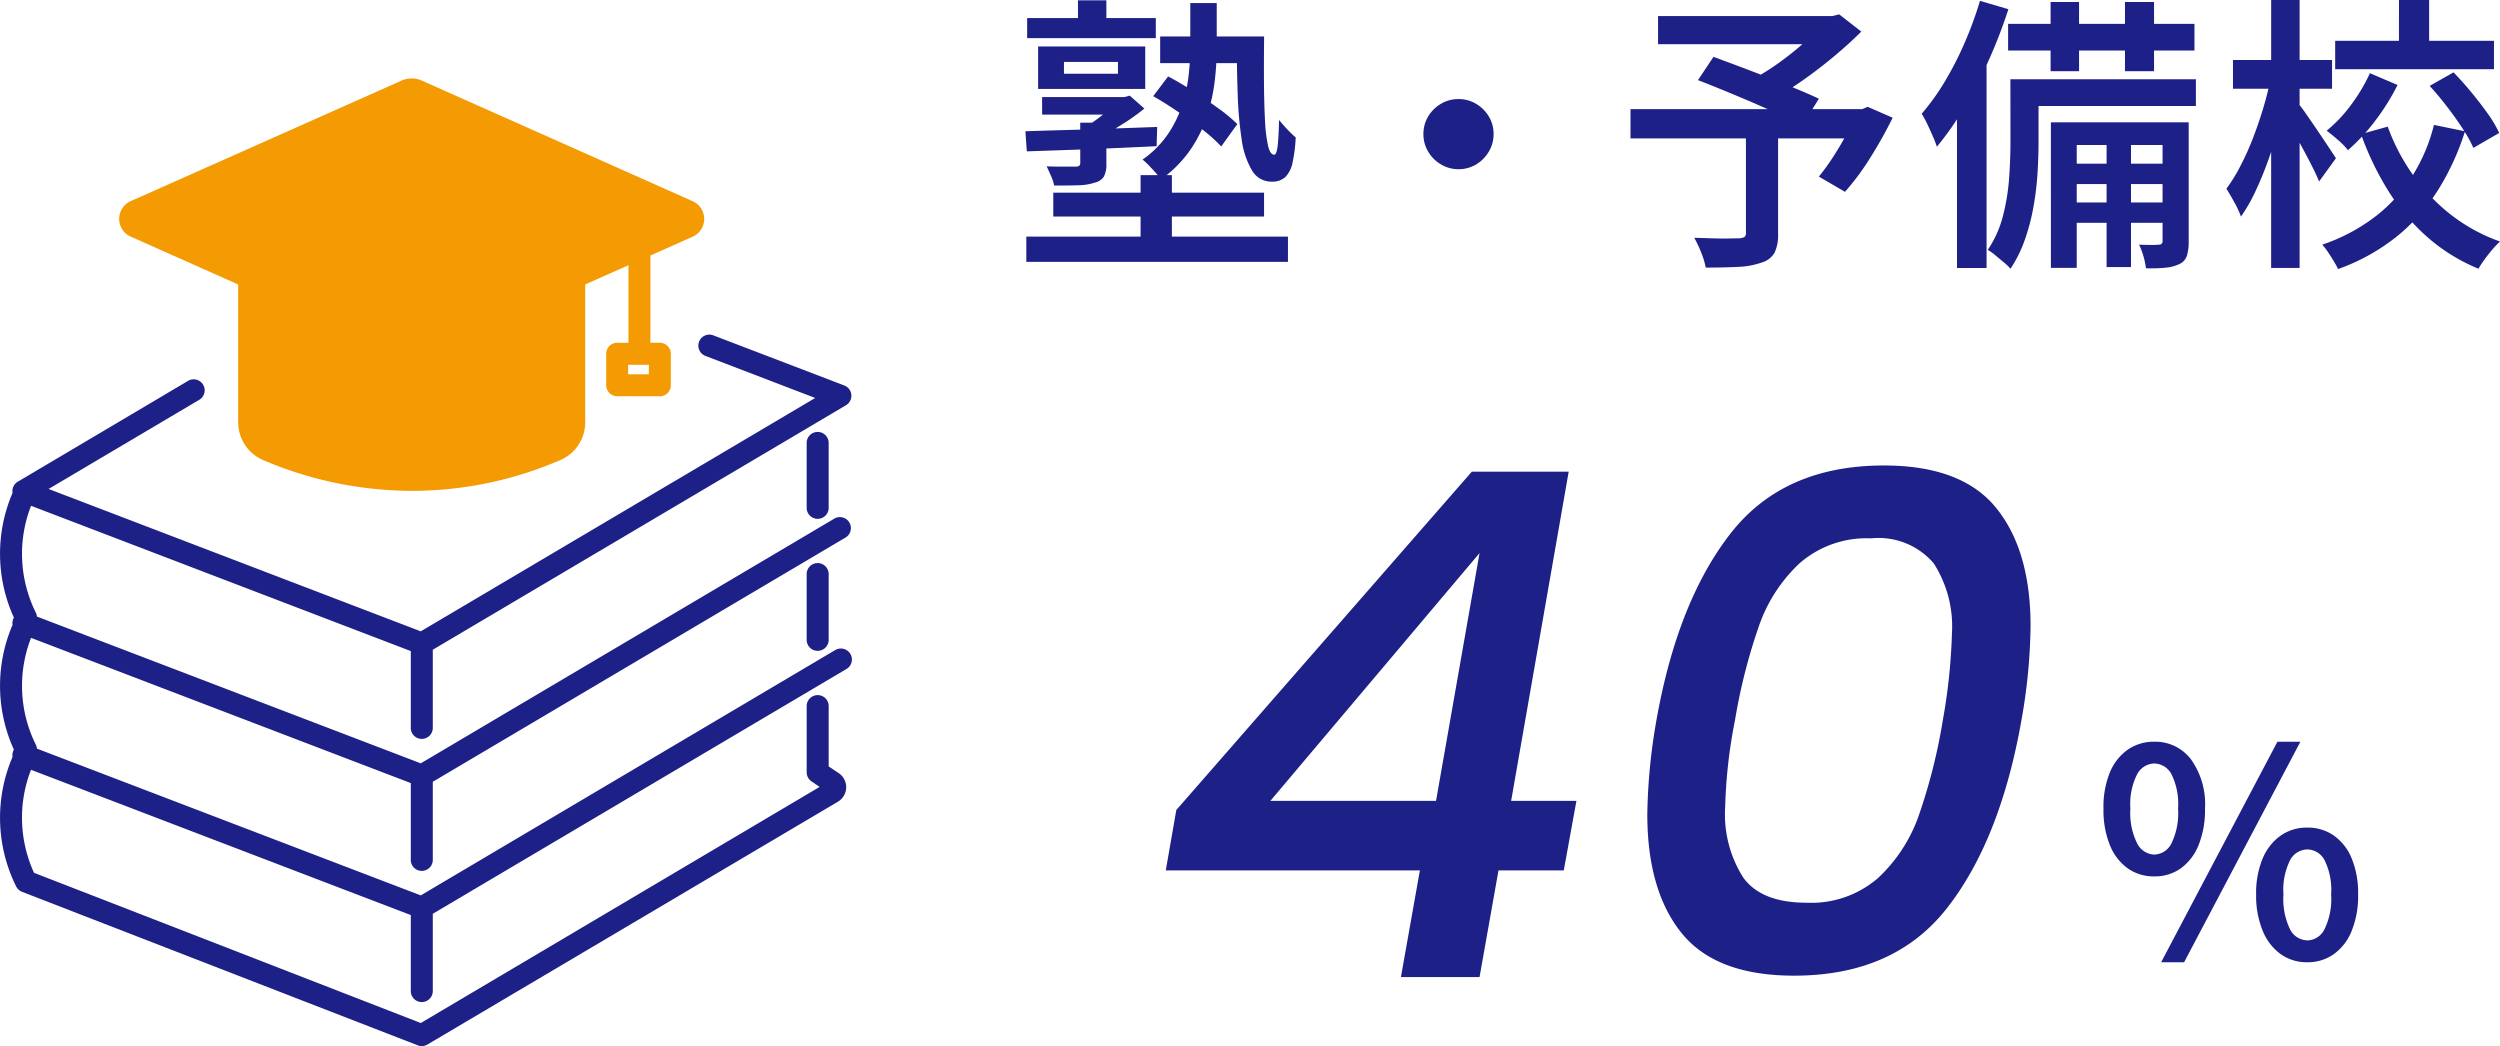 <svg xmlns="http://www.w3.org/2000/svg" width="156.71" height="65.577"><g data-name="グループ 9134"><g data-name="グループ 9065"><path data-name="パス 36681" d="M52.324 40.767l-25.949 15.36-24.06-9.2a.681.681 0 00-.068-.244 8.286 8.286 0 01-.3-6.7l23.803 9.103v4.789a.69.69 0 101.379 0v-4.87l25.9-15.326a.69.69 0 00-.7-1.187L26.375 47.849l-24.06-9.2a.681.681 0 00-.068-.244 8.286 8.286 0 01-.3-6.7l23.803 9.107v4.789a.69.69 0 101.379 0v-4.874l25.9-15.325a.69.69 0 00-.1-1.237l-8.195-3.135a.69.69 0 10-.493 1.288l6.859 2.628-24.725 14.629-23.33-8.925 9.413-5.57a.69.69 0 10-.7-1.187l-10.642 6.3a.689.689 0 00-.336.652c0 .017.005.033.008.05a9.664 9.664 0 00.083 7.82.707.707 0 00-.048.1.686.686 0 00-.036.356 9.665 9.665 0 00.084 7.819.707.707 0 00-.048.1.685.685 0 00-.036.356 9.672 9.672 0 00.227 8.121.691.691 0 00.368.336l24.808 9.624a.689.689 0 00.6-.05l25.732-15.222a1.059 1.059 0 00.052-1.791l-.629-.423v-3.753a.69.69 0 10-1.379 0v4.12a.69.69 0 00.3.572l.514.345-25.003 14.802-24.243-9.415a8.285 8.285 0 01-.191-6.459L25.75 57.36v4.789a.69.69 0 001.379 0v-4.87l25.9-15.325a.69.69 0 10-.7-1.187" fill="#1d2087"/><path data-name="パス 36682" d="M50.565 36.013v4.12a.69.69 0 001.379 0v-4.12a.69.69 0 10-1.379 0" fill="#1d2087"/><path data-name="パス 36683" d="M50.565 27.739v4.12a.69.69 0 001.379 0v-4.12a.69.69 0 00-1.379 0" fill="#1d2087"/><path data-name="パス 36684" d="M8.251 14.858l6.678 2.973v8.638a2.581 2.581 0 001.565 2.37 23.761 23.761 0 009.337 1.929c.249 0 .5 0 .747-.012a23.409 23.409 0 008.558-1.924 2.569 2.569 0 001.547-2.362v-8.639l2.711-1.206v4.861h-.705a.69.69 0 00-.69.69v1.969a.69.69 0 00.688.69l2.675.006a.69.69 0 00.689-.69v-1.975a.69.69 0 00-.689-.69h-.591v-5.47l2.59-1.153a1.22 1.22 0 000-2.276L26.428 5.046a1.554 1.554 0 00-1.243 0L8.251 12.583a1.22 1.22 0 000 2.276m32.422 8.6h-1.3v-.591h1.3z" fill="#f49b04"/></g><g data-name="グループ 9066" fill="#1d2087"><path data-name="パス 36803" d="M73.076 54.558l.66-3.784L92.26 29.566h6.072l-3.608 20.636h4.092l-.792 4.356h-4.092l-1.188 6.688h-4.928l1.188-6.688zM92.744 34.67L79.632 50.202h10.384zm11.088 10.476q1.32-7.436 4.642-11.7t9.614-4.268q4.884 0 7.04 2.662t2.156 7.406a35.481 35.481 0 01-.572 5.9q-1.32 7.48-4.642 11.748t-9.614 4.264q-4.884 0-7.04-2.662t-2.156-7.458a36.658 36.658 0 01.572-5.892zm17.952 0a36.5 36.5 0 00.572-5.456 7.3 7.3 0 00-1.144-4.378 4.537 4.537 0 00-3.916-1.566 6.383 6.383 0 00-4.466 1.54 9.734 9.734 0 00-2.574 3.96 35.724 35.724 0 00-1.5 5.9 32.031 32.031 0 00-.616 5.456 7.382 7.382 0 001.144 4.422q1.144 1.562 3.96 1.562a6.383 6.383 0 004.47-1.54 9.734 9.734 0 002.574-3.96 35.585 35.585 0 001.496-5.94z"/><path data-name="パス 36804" d="M135.036 54.936a2.816 2.816 0 01-1.656-.5 3.294 3.294 0 01-1.125-1.462 5.833 5.833 0 01-.4-2.286 5.7 5.7 0 01.4-2.268 3.244 3.244 0 011.125-1.431 2.852 2.852 0 011.656-.495 2.815 2.815 0 012.3 1.1 4.828 4.828 0 01.882 3.1 5.833 5.833 0 01-.405 2.286 3.321 3.321 0 01-1.112 1.452 2.8 2.8 0 01-1.665.504zm0-1.368a1.24 1.24 0 001.071-.684 4.33 4.33 0 00.423-2.2 4.171 4.171 0 00-.423-2.169 1.246 1.246 0 00-1.071-.657 1.254 1.254 0 00-1.062.657 4.1 4.1 0 00-.432 2.169 4.254 4.254 0 00.432 2.2 1.248 1.248 0 001.062.684zm9.594 6.75a2.816 2.816 0 01-1.656-.5 3.353 3.353 0 01-1.134-1.462 5.721 5.721 0 01-.416-2.286 5.59 5.59 0 01.414-2.268 3.3 3.3 0 011.136-1.431 2.852 2.852 0 011.656-.495 2.852 2.852 0 011.656.495 3.244 3.244 0 011.125 1.431 5.7 5.7 0 01.405 2.268 5.833 5.833 0 01-.405 2.286 3.294 3.294 0 01-1.125 1.458 2.816 2.816 0 01-1.656.504zm0-1.368a1.24 1.24 0 001.071-.684 4.33 4.33 0 00.423-2.2 4.171 4.171 0 00-.423-2.169 1.246 1.246 0 00-1.071-.651 1.246 1.246 0 00-1.071.657 4.171 4.171 0 00-.423 2.169 4.33 4.33 0 00.423 2.2 1.24 1.24 0 001.071.674zm-9.162 1.368l7.29-13.824h1.44l-7.29 13.824z"/><path data-name="パス 36805" d="M64.334 14.832h16.4v1.584h-16.4zm1.69-2.754h13.212v1.494H66.024zm5.472-1.1h1.962v4.668h-1.962zm-7.11-9.846h8.064v1.26h-8.064zm7.9 4.9l.936-1.242q.756.4 1.575.927t1.557 1.062a9.864 9.864 0 011.206 1l-1.008 1.4a10.024 10.024 0 00-1.148-1.033q-.72-.567-1.539-1.125T72.29 6.03zM67.57.02h1.782v1.854h-1.778zm.144 7.668h1.638v2.558a1.678 1.678 0 01-.153.819.945.945 0 01-.585.387 3.5 3.5 0 01-1.035.162q-.621.018-1.5.018a2.778 2.778 0 00-.2-.612q-.144-.324-.27-.594.378.018.747.018h1.053a.391.391 0 00.243-.054.252.252 0 00.063-.2zm-3.438.54q1.026-.036 2.367-.072t2.853-.09l3.042-.108-.036 1.206q-1.476.072-2.952.135t-2.8.108l-2.385.081zm1.048-2.144h5.2v1.1h-5.2zm7.4-3.8h5.634v1.674h-5.634zm-2.646 3.8h.414l.324-.09.918.81a12.9 12.9 0 01-1.377.981q-.765.477-1.449.855a4.089 4.089 0 00-.342-.414 3.292 3.292 0 00-.378-.36 11.272 11.272 0 001.026-.738 7.349 7.349 0 00.864-.792zm7.452-3.8h1.71q-.018 1.53-.009 2.871t.063 2.367a9.608 9.608 0 00.189 1.6q.135.576.387.576.162 0 .225-.621t.081-1.557q.234.288.522.594a6.515 6.515 0 00.522.5 9.417 9.417 0 01-.2 1.584 1.764 1.764 0 01-.45.9 1.185 1.185 0 01-.846.288 1.4 1.4 0 01-1.242-.7 5.118 5.118 0 01-.648-1.94 23.5 23.5 0 01-.252-2.9q-.058-1.652-.058-3.56zm-10.836 1.6v.738h3.384v-.738zm-1.62-.972h6.714v2.664h-6.714zm9.54-2.718h1.656v2.852a17.692 17.692 0 01-.126 2.025 11.522 11.522 0 01-.477 2.187 8.309 8.309 0 01-1.043 2.12 7.667 7.667 0 01-1.848 1.868 4.789 4.789 0 00-.333-.414q-.207-.234-.423-.459a4.2 4.2 0 00-.4-.369 6.275 6.275 0 001.6-1.611 7.2 7.2 0 00.891-1.836 9.675 9.675 0 00.4-1.854 15.763 15.763 0 00.1-1.7zm16.81 6.016a2.11 2.11 0 011.107.3 2.275 2.275 0 01.793.789 2.11 2.11 0 01.3 1.107 2.124 2.124 0 01-.3 1.1 2.251 2.251 0 01-.792.8 2.11 2.11 0 01-1.107.3 2.124 2.124 0 01-1.1-.3 2.228 2.228 0 01-.8-.8 2.124 2.124 0 01-.3-1.1 2.11 2.11 0 01.3-1.107 2.251 2.251 0 01.8-.792 2.124 2.124 0 011.099-.297zm18.018 2.07h2.016v6.372a2.59 2.59 0 01-.225 1.194 1.363 1.363 0 01-.837.621 4.867 4.867 0 01-1.44.261q-.864.045-2.034.045a4.875 4.875 0 00-.288-.951 7.431 7.431 0 00-.432-.918l1.134.036q.576.018 1.026.009t.63-.009a.809.809 0 00.351-.081.288.288 0 00.1-.261zm-5.508-7.272h11.142v1.764h-11.142zm10.4 0h.522l.432-.108 1.386 1.08q-.756.756-1.692 1.539t-1.931 1.485a20.649 20.649 0 01-1.953 1.224 3.558 3.558 0 00-.342-.441q-.216-.241-.441-.477t-.391-.378a14.3 14.3 0 001.665-1.053 19.339 19.339 0 001.584-1.278 11.627 11.627 0 001.161-1.179zM102.206 6.84h14.8v1.836h-14.8zm4.23-1.818l.972-1.458q.738.27 1.647.612t1.827.7q.918.36 1.737.7t1.395.612l-1.026 1.658q-.558-.27-1.35-.63t-1.7-.756q-.914-.394-1.814-.763t-1.688-.675zm9.918 1.818h.378l.342-.144 1.566.684a27.787 27.787 0 01-1.4 2.5 15.766 15.766 0 01-1.588 2.144l-1.638-.954a13.636 13.636 0 00.846-1.161q.432-.657.819-1.368t.675-1.377zM128.54.126h1.784v4.338h-1.784zm4.662 0h1.822v4.338h-1.822zm-1.152 8.1h1.53v8.514h-1.53zm-6.174-6.732h11.682v1.674h-11.682zm3.654 8.766h6.588v1.278h-6.588zm0 2.43h6.588v1.278h-6.588zm-2.7-7.722h10.818v1.678H126.83zm-.81 0h1.764v3.96q0 .882-.063 1.917a18.628 18.628 0 01-.252 2.101 13.1 13.1 0 01-.54 2.07 7.993 7.993 0 01-.905 1.83 2.972 2.972 0 00-.414-.4l-.54-.45a3.048 3.048 0 00-.468-.333 6.854 6.854 0 00.963-2.169 13.417 13.417 0 00.378-2.376q.081-1.2.081-2.2zm2.538 2.7h7.776V9.09h-6.156v7.7h-1.62zm7 0h1.638v7.47a2.992 2.992 0 01-.108.882.867.867 0 01-.464.526 2.542 2.542 0 01-.873.234 9.7 9.7 0 01-1.233.036 4.638 4.638 0 00-.153-.738 4.212 4.212 0 00-.281-.742q.432.018.774.018a3.956 3.956 0 00.466-.018.207.207 0 00.234-.234zM124.112.054l1.782.522a31.183 31.183 0 01-1.206 3.141 29.106 29.106 0 01-1.539 2.988 19.072 19.072 0 01-1.737 2.493 6.568 6.568 0 00-.243-.63q-.171-.4-.36-.792a6.007 6.007 0 00-.351-.648 14.032 14.032 0 001.44-2 20.642 20.642 0 001.251-2.439 23.216 23.216 0 00.963-2.635zm-1.44 4.792l1.8-1.782.054.036v13.7h-1.854zm23.706-2.29h9.954v1.782h-9.954zm4-2.556h1.89v3.366h-1.894zm-1.818 4.59l1.728.738a14.184 14.184 0 01-1.4 2.241 11.91 11.91 0 01-1.71 1.845 4.3 4.3 0 00-.621-.639q-.405-.351-.711-.585a8.81 8.81 0 001.557-1.656 10.85 10.85 0 001.153-1.944zm3.744.792l1.494-.846q.558.576 1.116 1.251t1.026 1.332a7.35 7.35 0 01.72 1.215l-1.62.936a8.334 8.334 0 00-.675-1.215q-.441-.675-.981-1.377T152.3 5.382zm-2.632 2.556a12.661 12.661 0 001.6 3.051 11.879 11.879 0 002.367 2.475 10.919 10.919 0 003.071 1.674 5.763 5.763 0 00-.477.5q-.261.306-.495.63a6.6 6.6 0 00-.378.576 11.4 11.4 0 01-3.186-1.967 13.124 13.124 0 01-2.439-2.871 18.176 18.176 0 01-1.737-3.6zm2.9-.108l1.944.4a15.964 15.964 0 01-1.649 3.616 11.888 11.888 0 01-2.592 2.95 12.681 12.681 0 01-3.717 2.07 5.024 5.024 0 00-.279-.513q-.171-.279-.355-.558a4.291 4.291 0 00-.356-.459 11.5 11.5 0 003.375-1.8 9.888 9.888 0 002.313-2.574 10.914 10.914 0 001.314-3.132zm-12.6-4.068h6.21v1.8h-6.21zM142.366 0h1.782v16.794h-1.784zm-.042 4.968l1.116.4q-.2 1.08-.5 2.232t-.693 2.259a22.181 22.181 0 01-.837 2.07 10.592 10.592 0 01-.936 1.647 6.627 6.627 0 00-.414-.891q-.27-.495-.5-.855a10.2 10.2 0 00.864-1.399 16.456 16.456 0 00.783-1.728q.36-.927.648-1.881t.469-1.854zm1.746 1.53a7.691 7.691 0 01.495.657q.333.477.711 1.035t.7 1.044q.324.486.45.684l-1.056 1.458q-.162-.4-.441-.954t-.605-1.152q-.324-.594-.621-1.107l-.5-.855z"/></g></g></svg>